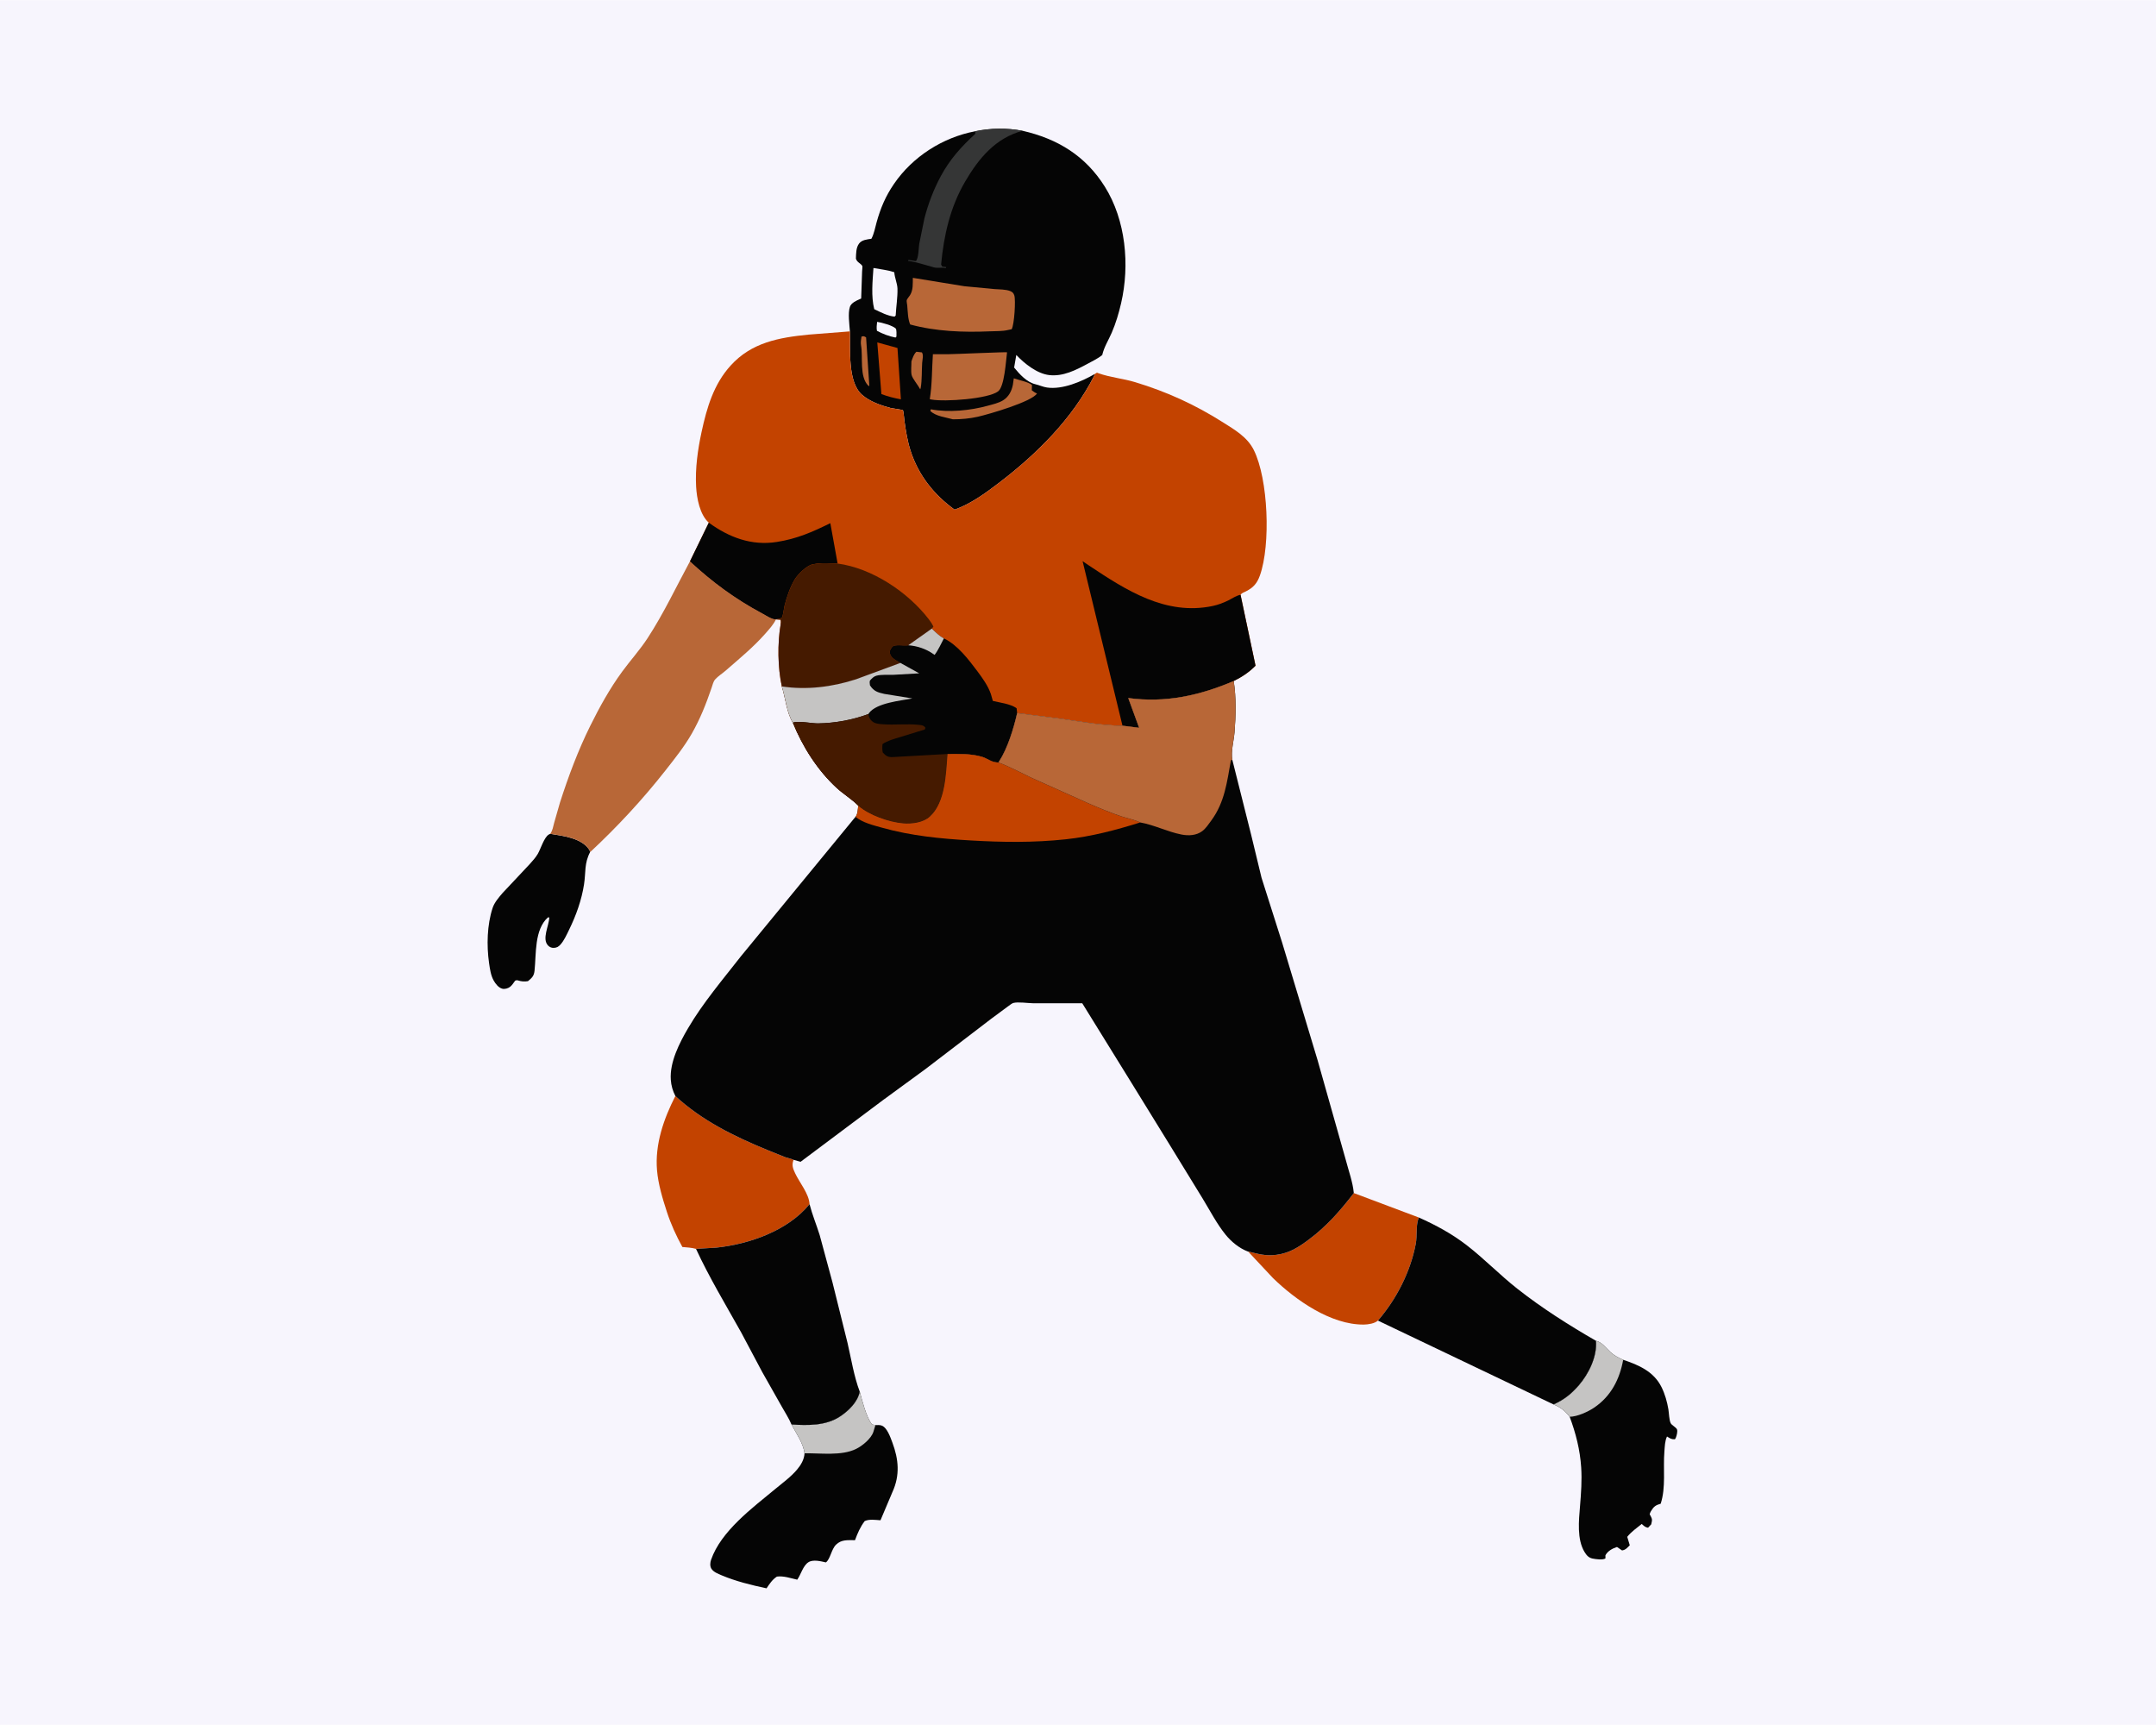 <svg version="1.1" xmlns="http://www.w3.org/2000/svg" style="display: block;" viewBox="0 0 2048 1638" width="1280" height="1024">
<path transform="translate(0,0)" fill="rgb(247,245,253)" d="M -0 -0 L 2048 0 L 2048 1638 L -0 1638 L -0 -0 z"/>
<path transform="translate(0,0)" fill="rgb(5,5,5)" d="M 522.603 791.754 C 534.412 793.668 552.207 795.648 559.517 806.558 C 560.043 807.344 560.313 808.069 560.623 808.955 C 554.865 819.799 556.559 828.159 554.79 839.69 C 552.5 854.614 547.244 869.277 540.617 882.806 C 538.345 887.443 535.936 892.952 532.5 896.818 C 530.559 899.002 528.962 899.956 526.09 900.088 C 524.031 900.183 522.18 899.432 520.722 897.977 C 514.434 891.701 521.613 878.916 521.751 871.154 L 520.5 871.131 C 507.477 882.849 509.473 905.722 507.762 921.757 C 507.225 926.797 505.34 928.555 501.5 931.714 C 497.933 932.242 495.539 932.063 492.07 931.021 C 490.706 930.612 490.645 930.83 489.337 931.24 C 487.961 933.162 486.475 935.5 484.652 936.997 C 482.747 938.562 479.414 939.533 476.998 938.838 C 473.439 937.814 470.687 934.178 468.943 931.096 C 466.197 926.242 465.347 919.959 464.561 914.501 C 462.177 897.932 462.654 878.252 467.932 862.178 C 469.656 856.93 473.848 852.133 477.378 848.002 L 503.044 820.677 C 505.809 817.601 508.681 814.482 510.797 810.909 C 513.574 806.22 516.802 795.098 521.276 792.451 C 521.706 792.197 522.161 791.987 522.603 791.754 z"/>
<path transform="translate(0,0)" fill="rgb(195,67,0)" d="M 1286 1132.97 L 1347.77 1156.19 L 1347.3 1157.41 C 1344.94 1164.03 1346.23 1173.79 1344.88 1181 C 1339.91 1207.62 1326.51 1233.71 1308.92 1254.1 C 1305.74 1256.89 1299.68 1257.83 1295.5 1257.87 C 1264.21 1258.2 1230.59 1234.52 1209.15 1213.64 L 1185.57 1188.46 C 1195.29 1190.75 1202.09 1192.97 1212.47 1191.62 C 1224.95 1190 1233.58 1184.38 1243.43 1177 C 1260.43 1164.26 1273.13 1149.72 1286 1132.97 z"/>
<path transform="translate(0,0)" fill="rgb(195,67,0)" d="M 641.538 1040.8 C 666.609 1064.01 697.311 1079.08 728.746 1091.98 L 746 1098.92 C 748.483 1099.8 751.466 1100.28 753.804 1101.4 C 751.955 1106.4 753.071 1109.39 755.302 1114.16 C 759.426 1122.98 768.527 1133.7 768.995 1143.51 C 748.585 1168.61 711.915 1181.49 680.356 1184.81 L 661.138 1185.96 C 656.921 1184.79 652.543 1184.58 648.199 1184.19 C 642.356 1173.61 637.259 1162.41 633.503 1150.91 C 629.389 1138.31 625.241 1124.57 624.113 1111.35 C 622.009 1086.7 630.45 1062.43 641.538 1040.8 z"/>
<path transform="translate(0,0)" fill="rgb(5,5,5)" d="M 1516.03 1273.28 C 1521.85 1274.58 1525.69 1280.34 1529.97 1284.2 C 1533.23 1287.15 1537.83 1289.66 1541.88 1291.34 C 1556.78 1296.29 1571.11 1302.59 1578.36 1317.42 C 1581.61 1324.05 1583.59 1331.15 1584.82 1338.41 C 1585.38 1341.78 1585.52 1348.66 1587.02 1351.56 C 1588.06 1353.58 1592.26 1355.5 1593.01 1357.5 C 1593.71 1359.33 1592.72 1363.28 1592.02 1365 C 1591.62 1365.98 1591.51 1366.08 1590.99 1366.83 C 1587.39 1366.9 1586.53 1366 1583.5 1364.18 C 1581.46 1368.42 1581.41 1373.75 1581.02 1378.43 C 1579.68 1394.52 1582.61 1412.39 1577.5 1428.02 C 1572.73 1429.35 1570.88 1430.76 1568.26 1435.08 C 1567.67 1436.05 1567.38 1436.93 1567.03 1438 C 1569.45 1442.6 1569.75 1442.64 1568.5 1447.63 L 1565.5 1450.82 C 1562.76 1450.43 1561.46 1449.02 1559.5 1447.24 C 1554.83 1451.02 1549.41 1454.76 1545.73 1459.5 L 1548.13 1467.5 C 1545.61 1469.92 1544.4 1471.79 1540.82 1472.4 L 1536 1469.12 C 1531.7 1470.5 1527.23 1472.89 1525.01 1477 L 1525.02 1480 C 1522.35 1481.68 1515.86 1480.72 1512.75 1480.1 C 1509.09 1479.36 1507.11 1477.05 1505.22 1473.97 C 1497.79 1461.87 1499.76 1443.92 1500.87 1430.37 C 1501.87 1418.08 1502.79 1405.89 1501.98 1393.56 C 1500.88 1376.8 1496.89 1361.11 1491.04 1345.45 C 1486.88 1340 1482.09 1336.23 1475.71 1333.73 C 1485.4 1329.44 1492.54 1323.86 1499.5 1315.83 C 1509.18 1304.67 1517.24 1288.32 1516.03 1273.28 z"/>
<path transform="translate(0,0)" fill="rgb(197,196,195)" d="M 1516.03 1273.28 C 1521.85 1274.58 1525.69 1280.34 1529.97 1284.2 C 1533.23 1287.15 1537.83 1289.66 1541.88 1291.34 C 1538.54 1309.7 1530.4 1325.78 1514.51 1336.63 C 1508.57 1340.69 1498.26 1345.37 1491.04 1345.45 C 1486.88 1340 1482.09 1336.23 1475.71 1333.73 C 1485.4 1329.44 1492.54 1323.86 1499.5 1315.83 C 1509.18 1304.67 1517.24 1288.32 1516.03 1273.28 z"/>
<path transform="translate(0,0)" fill="rgb(5,5,5)" d="M 816.676 1321.57 C 819.222 1330.77 822.603 1345.06 828.254 1352.73 L 831.594 1353.35 C 833.449 1353.3 835.666 1353.14 837.437 1353.77 C 842.647 1355.59 845.808 1364.95 847.61 1369.75 C 853.681 1385.9 855.015 1401.03 847.725 1416.96 L 836.387 1443.74 C 831.507 1443.46 825.938 1442.45 821.396 1444.5 C 817.148 1450.08 814.588 1456.11 812.173 1462.66 C 805.389 1462.7 799.316 1461.83 794.12 1466.96 C 789.739 1471.27 788.702 1480.63 784.54 1483.76 C 779.74 1482.69 772.293 1480.71 767.843 1483.65 C 762.692 1487.05 760.843 1495.22 757.301 1500.18 C 751.196 1498.8 744.236 1496.37 738 1497.24 C 733.612 1500.07 731.01 1504.14 728.145 1508.38 C 713.788 1505.33 698.96 1501.72 685.418 1496 C 682.098 1494.59 677.604 1492.86 675.693 1489.64 C 674.249 1487.21 674.563 1483.84 675.465 1481.24 C 684.914 1454 714.762 1431.99 736.155 1414.26 C 743.171 1408.45 751.2 1402.63 757.091 1395.65 C 760.758 1391.31 763.97 1386 764.224 1380.16 C 763.286 1371.01 756.181 1360.91 751.851 1352.78 C 767.223 1353.7 784.256 1354.11 797.708 1345.33 C 805.91 1339.99 814.705 1331.56 816.676 1321.57 z"/>
<path transform="translate(0,0)" fill="rgb(197,196,195)" d="M 816.676 1321.57 C 819.222 1330.77 822.603 1345.06 828.254 1352.73 L 831.594 1353.35 L 829.652 1359.71 C 827.611 1366.14 819.19 1373.08 813.161 1376.01 C 799.156 1382.82 779.532 1379.86 764.224 1380.16 C 763.286 1371.01 756.181 1360.91 751.851 1352.78 C 767.223 1353.7 784.256 1354.11 797.708 1345.33 C 805.91 1339.99 814.705 1331.56 816.676 1321.57 z"/>
<path transform="translate(0,0)" fill="rgb(5,5,5)" d="M 1308.92 1254.1 C 1326.51 1233.71 1339.91 1207.62 1344.88 1181 C 1346.23 1173.79 1344.94 1164.03 1347.3 1157.41 L 1347.77 1156.19 C 1363.73 1163.27 1379.23 1171.7 1393.09 1182.39 C 1409.79 1195.28 1424.56 1210.62 1441.22 1223.75 C 1464.57 1242.15 1490.28 1258.44 1516.03 1273.28 C 1517.24 1288.32 1509.18 1304.67 1499.5 1315.83 C 1492.54 1323.86 1485.4 1329.44 1475.71 1333.73 L 1308.92 1254.1 z"/>
<path transform="translate(0,0)" fill="rgb(5,5,5)" d="M 661.138 1185.96 L 680.356 1184.81 C 711.915 1181.49 748.585 1168.61 768.995 1143.51 C 771.583 1153.52 775.529 1163.02 778.616 1172.87 L 790.753 1217.7 L 805.072 1275.3 C 808.57 1290.4 811.189 1307.09 816.676 1321.57 C 814.705 1331.56 805.91 1339.99 797.708 1345.33 C 784.256 1354.11 767.223 1353.7 751.851 1352.78 C 749.376 1346.91 745.65 1341.22 742.533 1335.64 L 724.116 1303.08 L 703.967 1265.19 C 689.471 1239.31 673.585 1212.86 661.138 1185.96 z"/>
<path transform="translate(0,0)" fill="rgb(184,103,55)" d="M 522.603 791.754 C 524.894 788.912 525.475 784.697 526.427 781.223 L 531.943 762 C 539.938 737.189 549.049 712.675 560.64 689.292 C 569.504 671.41 579.134 653.939 590.933 637.8 C 598.786 627.059 607.822 617.126 615.105 605.978 C 630.318 582.69 642.193 557.378 655.405 532.961 C 676.676 552.639 698.342 568.65 723.856 582.284 C 727.471 584.216 733.124 588.132 737.099 588.087 C 734.533 593.297 730.61 597.506 726.799 601.827 C 715.566 614.562 702.098 625.59 689.325 636.751 C 686.14 639.535 682.099 641.972 679.33 645.115 C 677.572 647.11 676.795 650.612 675.942 653.103 C 670.736 668.314 665.125 682.607 657.107 696.615 C 649.983 709.062 640.889 720.412 632.051 731.664 C 610.444 759.171 586.43 785.046 560.847 808.906 L 560.623 808.955 C 560.313 808.069 560.043 807.344 559.517 806.558 C 552.207 795.648 534.412 793.668 522.603 791.754 z"/>
<path transform="translate(0,0)" fill="rgb(5,5,5)" d="M 926.216 124.491 C 941.351 121.376 956.238 121.209 971.43 124.03 C 1004.61 131.673 1031.04 147.697 1049.45 177.043 C 1069.42 208.882 1073.32 251.536 1064.96 287.748 C 1062.76 297.262 1059.94 306.797 1056.06 315.766 C 1052.92 323.019 1048.82 329.227 1047 337.046 C 1042.84 340.361 1038 342.679 1033.33 345.2 C 1022.1 351.259 1009.83 357.582 996.646 356.049 C 985.117 354.707 973.071 345.123 965.382 336.929 L 963.33 348.901 C 968.559 355.28 975.349 362.843 983.629 364.773 C 987.303 365.63 990.719 367.294 994.5 367.855 C 1009.21 370.035 1027.33 362.281 1039.72 355.142 C 1039.55 356.405 1039.71 356.069 1039.21 357.067 C 1018.51 397.648 984.681 431.184 948.81 458.507 C 935.97 468.286 922.12 478.432 906.775 483.868 C 887.093 469.626 872.349 451.08 864.875 427.725 C 862.015 418.788 860.559 409.652 859.24 400.387 C 859.054 399.075 858.226 389.941 857.695 389.403 C 857.234 388.937 847.579 387.72 846.073 387.324 C 836.79 384.886 825.94 381.131 818.678 374.608 C 804.946 362.274 807.937 331.687 807.334 314.545 C 806.886 307.971 805.3 297.499 807.329 291.265 C 808.567 287.46 813.576 285.27 816.955 283.81 L 818.038 283.353 L 818.908 257.706 C 818.937 257.078 819.366 252.779 819.148 252.436 C 817.351 249.611 814.276 249.253 813.041 245.5 C 813.206 240.75 813.078 235.031 816.079 231.068 C 818.732 227.564 823.704 227.204 827.738 226.585 C 830.268 221.947 831.277 216.036 832.694 210.933 C 836.444 197.425 841.178 186.203 849.168 174.518 C 866.935 148.534 895.481 130.356 926.216 124.491 z"/>
<path transform="translate(0,0)" fill="rgb(247,245,253)" d="M 833.175 305.5 C 837.296 306.039 847.745 308.913 850.765 311.72 C 851.915 312.788 851.514 317.77 851.546 319.5 L 850.662 320.401 C 844.505 319.232 838.545 316.946 833.016 314 C 832.436 311.179 832.898 308.337 833.175 305.5 z"/>
<path transform="translate(0,0)" fill="rgb(184,103,55)" d="M 818.326 319.5 C 820.736 318.935 820.565 318.986 822.703 320.262 L 825.802 366.5 L 824.794 366.128 C 816.158 357.353 819.931 339.266 817.94 327.967 C 817.422 325.026 817.894 322.43 818.326 319.5 z"/>
<path transform="translate(0,0)" fill="rgb(184,103,55)" d="M 865.759 343.055 C 866.987 339.688 867.841 336.428 870.5 333.896 L 875.717 334.5 C 877.479 337.008 876.172 341.399 875.969 344.5 C 875.476 352.017 875.889 360.519 874.633 367.888 C 874.498 368.681 874.389 368.887 874.131 369.551 C 872.218 365.836 866.813 359.499 865.978 356.044 C 865.129 352.526 865.823 346.813 865.759 343.055 z"/>
<path transform="translate(0,0)" fill="rgb(247,245,253)" d="M 829.704 254.345 C 836.198 255.522 843.215 256.283 849.479 258.338 C 849.86 263.643 852.387 269.105 852.518 273.941 C 852.74 282.14 851.236 291.192 850.819 299.5 L 849.741 300.535 C 843.322 299.927 836.229 296.238 830.453 293.457 C 827.361 281.291 828.856 266.825 829.704 254.345 z"/>
<path transform="translate(0,0)" fill="rgb(195,67,0)" d="M 833.333 325.023 L 852.523 330.326 L 855.769 379.086 C 849.302 377.889 843.395 376.438 837.246 374.09 L 833.333 325.023 z"/>
<path transform="translate(0,0)" fill="rgb(184,103,55)" d="M 884.216 388.55 C 901.23 391.826 921.75 389.703 938.338 385.147 C 943.063 383.85 948.669 382.619 952.865 379.997 C 958.252 376.631 961.051 371.101 962.181 365.038 L 963.011 359.121 C 967.583 360.824 976.955 362.461 980.29 365.5 L 980.102 370.5 C 981.683 371.642 983.181 372.904 985.063 373.5 C 980.187 381.388 939.394 393.238 928.896 395.609 C 921.138 397.36 913.122 398.071 905.185 398.066 C 898.449 396.129 888.793 395.221 883.727 390.117 L 884.216 388.55 z"/>
<path transform="translate(0,0)" fill="rgb(184,103,55)" d="M 900.197 336.239 C 906.945 336.19 955.86 333.997 956.603 334.401 C 955.508 342.66 954.2 366.823 948.139 371.497 C 938.829 378.677 897.295 381.583 884.99 379.302 L 883.197 378.915 C 885.497 365.212 885.2 350.177 886.162 336.23 L 900.197 336.239 z"/>
<path transform="translate(0,0)" fill="rgb(53,54,54)" d="M 926.216 124.491 C 941.351 121.376 956.238 121.209 971.43 124.03 C 945.907 130.663 929.71 150.152 916.828 172.194 C 902.587 196.563 896.586 223.207 893.959 251 L 895 252.994 L 898.774 253.5 L 898.296 254.5 L 897.439 254.285 C 893.897 253.659 890.678 254.699 887.047 253.725 C 879.213 251.624 870.495 248.607 862.557 247.541 L 863 246.641 L 870 247.782 C 872.685 244.94 872.555 235.5 873.184 231.464 L 878.075 207.387 C 881.606 193.56 886.849 179.802 893.599 167.232 C 902.3 151.029 913.085 139.152 926.5 126.837 L 926.216 124.491 z"/>
<path transform="translate(0,0)" fill="rgb(184,103,55)" d="M 867.112 263.693 L 916 271.649 L 944.483 274.356 C 949.154 274.705 955.202 274.546 959.565 276.241 C 961.68 277.062 962.783 278.171 963.5 280.345 C 964.933 284.687 963.536 308.075 961 312.5 L 957.5 313.224 C 952.186 314.529 945.596 314.251 940.106 314.496 C 915.195 315.607 888.762 314.588 864.586 307.99 C 862.322 302.816 862.311 295.442 861.775 289.785 C 861.669 288.666 861.028 285.804 861.317 284.848 C 861.676 283.66 863.687 281.378 864.422 280.196 C 867.537 275.177 867.001 269.422 867.112 263.693 z"/>
<path transform="translate(0,0)" fill="rgb(195,67,0)" d="M 807.334 314.545 C 807.937 331.687 804.946 362.274 818.678 374.608 C 825.94 381.131 836.79 384.886 846.073 387.324 C 847.579 387.72 857.234 388.937 857.695 389.403 C 858.226 389.941 859.054 399.075 859.24 400.387 C 860.559 409.652 862.015 418.788 864.875 427.725 C 872.349 451.08 887.093 469.626 906.775 483.868 C 922.12 478.432 935.97 468.286 948.81 458.507 C 984.681 431.184 1018.51 397.648 1039.21 357.067 C 1039.71 356.069 1039.55 356.405 1039.72 355.142 L 1042 353.757 L 1043.49 354.313 C 1054.51 358.26 1066.94 359.338 1078.26 362.769 C 1108.3 371.875 1135.01 384.04 1161.48 400.788 C 1172.84 407.976 1184.8 414.799 1190.99 427.222 C 1204.76 454.863 1207.16 517.123 1196.82 546.331 C 1194.19 553.755 1190.62 557.901 1183.56 561.454 C 1181.64 562.423 1179.64 562.923 1178.4 564.729 L 1192.63 632.084 C 1186.56 638.288 1179.67 642.816 1171.9 646.632 C 1139.33 660.481 1107.17 667.559 1071.72 662.791 L 1082.05 691.041 L 1066.26 689.062 C 1046.74 688.969 1026.69 685.126 1007.39 682.425 L 966.2 677.066 C 962.912 691.57 957.174 710.493 949.063 722.969 L 948.407 724.01 L 947.678 723.991 L 946.475 723.878 C 941.318 723.417 937.723 720.067 932.927 718.646 C 922.211 715.471 911.122 715.916 900.071 715.932 C 898.492 734.642 898.223 761.73 883.254 775.394 C 876.943 781.154 866.179 782.485 858 781.811 C 844.483 780.697 825.364 774.016 815.234 764.967 C 809.205 758.841 801.287 754.101 794.884 748.239 C 776.693 731.584 762.364 708.971 753.171 686.233 L 753.109 686.249 C 747.172 676.184 746.191 662.9 742.66 651.755 C 738.774 633.719 738.47 611.208 741.508 593.018 C 741.789 591.334 741.855 590.132 741.5 588.421 L 737.099 588.087 C 733.124 588.132 727.471 584.216 723.856 582.284 C 698.342 568.65 676.676 552.639 655.405 532.961 L 673.294 496.234 C 664.687 488.639 661.866 472.858 661.254 462.073 C 660.276 444.852 662.808 426.809 666.44 410.017 C 671.409 387.044 677.88 364.807 694.067 346.97 C 713.995 325.011 739.912 320.434 768.055 317.62 L 807.334 314.545 z"/>
<path transform="translate(0,0)" fill="rgb(5,5,5)" d="M 673.294 496.234 C 692.516 510.214 713.809 518.346 737.934 514.543 C 757.103 511.522 771.472 505.178 788.738 496.713 L 795.661 535.051 C 788.208 534.903 780.229 534.107 772.923 535.656 L 771.852 535.848 C 766.266 536.991 757.984 545.164 755.088 549.901 C 750.56 557.308 747.258 567.013 745.176 575.419 C 744.7 577.342 743.711 585.412 742.748 586.5 C 742.584 586.686 740.508 587.442 740.5 587.444 L 737.421 587.944 L 737.099 588.087 C 733.124 588.132 727.471 584.216 723.856 582.284 C 698.342 568.65 676.676 552.639 655.405 532.961 L 673.294 496.234 z"/>
<path transform="translate(0,0)" fill="rgb(69,26,0)" d="M 795.661 535.051 C 828.259 539.4 862.451 562.097 882.36 588.091 C 884.066 590.319 885.494 592.429 886.65 595 L 885.141 596.857 L 862.758 612.682 L 861.998 612.775 C 858.015 613.218 851.039 611.7 847.805 613.805 C 846.109 616.164 844.78 617.543 845.417 620.671 C 846.264 624.831 851.979 627.488 855.304 629.437 L 813 645.03 C 790.553 652.287 766.108 655.371 742.66 651.755 C 738.774 633.719 738.47 611.208 741.508 593.018 C 741.789 591.334 741.855 590.132 741.5 588.421 L 737.099 588.087 L 737.421 587.944 L 740.5 587.444 C 740.508 587.442 742.584 586.686 742.748 586.5 C 743.711 585.412 744.7 577.342 745.176 575.419 C 747.258 567.013 750.56 557.308 755.088 549.901 C 757.984 545.164 766.266 536.991 771.852 535.848 L 772.923 535.656 C 780.229 534.107 788.208 534.903 795.661 535.051 z"/>
<path transform="translate(0,0)" fill="rgb(5,5,5)" d="M 1066.26 689.062 L 1028.37 532.815 L 1034.39 536.893 C 1069.68 560.417 1107.36 584.732 1151.87 575.378 C 1157.12 574.275 1162.2 572.34 1167 569.955 C 1170.84 568.046 1174.13 565.582 1178.4 564.729 L 1192.63 632.084 C 1186.56 638.288 1179.67 642.816 1171.9 646.632 C 1139.33 660.481 1107.17 667.559 1071.72 662.791 L 1082.05 691.041 L 1066.26 689.062 z"/>
<path transform="translate(0,0)" fill="rgb(5,5,5)" d="M 885.141 596.857 C 888.727 600.255 892.148 603.891 896.609 606.128 C 909.653 612.449 919.929 626.034 928.523 637.489 C 933.332 643.899 938.615 651.32 941.23 658.966 L 943.114 665.552 C 949.91 667.179 960.012 668.333 965.69 672.5 L 966.2 677.066 C 962.912 691.57 957.174 710.493 949.063 722.969 L 948.407 724.01 L 947.678 723.991 L 946.475 723.878 C 941.318 723.417 937.723 720.067 932.927 718.646 C 922.211 715.471 911.122 715.916 900.071 715.932 C 898.492 734.642 898.223 761.73 883.254 775.394 C 876.943 781.154 866.179 782.485 858 781.811 C 844.483 780.697 825.364 774.016 815.234 764.967 C 809.205 758.841 801.287 754.101 794.884 748.239 C 776.693 731.584 762.364 708.971 753.171 686.233 L 753.109 686.249 C 747.172 676.184 746.191 662.9 742.66 651.755 C 766.108 655.371 790.553 652.287 813 645.03 L 855.304 629.437 C 851.979 627.488 846.264 624.831 845.417 620.671 C 844.78 617.543 846.109 616.164 847.805 613.805 C 851.039 611.7 858.015 613.218 861.998 612.775 L 862.758 612.682 L 885.141 596.857 z"/>
<path transform="translate(0,0)" fill="rgb(197,196,195)" d="M 885.141 596.857 C 888.727 600.255 892.148 603.891 896.609 606.128 C 893.874 611.289 891.322 617.222 887.768 621.832 L 886.488 620.927 C 879.573 616.084 871.222 613.256 862.758 612.682 L 885.141 596.857 z"/>
<path transform="translate(0,0)" fill="rgb(197,196,195)" d="M 742.66 651.755 C 766.108 655.371 790.553 652.287 813 645.03 L 855.304 629.437 L 873.174 639.332 L 848.01 640.764 C 843.257 640.89 837.01 640.333 832.45 641.598 C 830.1 642.249 828.276 644.071 826.692 645.828 C 825.662 646.97 826.277 649.174 826.374 650.696 C 829.948 656.32 833.772 657.477 839.981 658.861 L 866.688 663.181 C 855.414 665.332 832.804 667.372 825.513 677 L 824.856 678.003 C 809.714 683.638 793.163 686.635 777 686.883 C 771.313 686.97 757.639 684.123 753.171 686.233 L 753.109 686.249 C 747.172 676.184 746.191 662.9 742.66 651.755 z"/>
<path transform="translate(0,0)" fill="rgb(69,26,0)" d="M 824.856 678.003 C 825.346 681.189 826.333 683.148 828.901 685.217 C 831.378 687.213 835.463 687.462 838.549 687.696 C 849.883 688.558 861.588 687.043 872.85 688.265 C 875.659 688.569 877.348 688.673 879.067 691 L 878.5 692.668 L 854.998 699.888 C 849.414 701.613 843.182 703.18 838.325 706.5 C 838.004 709.41 837.952 711.626 838.549 714.5 C 841.27 717.388 842.761 718.787 846.952 718.929 L 900.071 715.932 C 898.492 734.642 898.223 761.73 883.254 775.394 C 876.943 781.154 866.179 782.485 858 781.811 C 844.483 780.697 825.364 774.016 815.234 764.967 C 809.205 758.841 801.287 754.101 794.884 748.239 C 776.693 731.584 762.364 708.971 753.171 686.233 C 757.639 684.123 771.313 686.97 777 686.883 C 793.163 686.635 809.714 683.638 824.856 678.003 z"/>
<path transform="translate(0,0)" fill="rgb(5,5,5)" d="M 1066.26 689.062 L 1082.05 691.041 L 1071.72 662.791 C 1107.17 667.559 1139.33 660.481 1171.9 646.632 C 1174.36 662.397 1173.98 679.655 1172.66 695.5 C 1171.99 703.492 1169.16 713.561 1170.58 721.399 L 1188.48 792.689 L 1198.35 833.5 L 1217.91 895.071 L 1251.62 1006.87 L 1278.31 1101.28 C 1280.96 1111.52 1285.02 1122.46 1286 1132.97 C 1273.13 1149.72 1260.43 1164.26 1243.43 1177 C 1233.58 1184.38 1224.95 1190 1212.47 1191.62 C 1202.09 1192.97 1195.29 1190.75 1185.57 1188.46 L 1185.05 1188.37 C 1177.14 1185.33 1169.6 1179.15 1164.31 1172.64 C 1155.83 1162.22 1149.31 1149.48 1142.3 1138.01 L 1111.83 1088.33 L 1074.71 1028.13 L 1028.04 952.695 L 981.361 952.691 C 976.411 952.613 966.988 951.203 962.497 952.422 C 961.1 952.801 958.354 955.091 957.071 955.956 L 941.651 967.366 L 879.072 1015.22 L 838.746 1044.69 L 760.5 1103.26 L 753.804 1101.4 C 751.466 1100.28 748.483 1099.8 746 1098.92 L 728.746 1091.98 C 697.311 1079.08 666.609 1064.01 641.538 1040.8 C 638.997 1035.78 637.587 1030.98 637.198 1025.32 C 636.055 1008.69 645.335 990.508 653.5 976.555 C 667.689 952.309 686.694 930.026 703.938 907.904 L 812.625 775.62 C 814.903 772.993 814.827 768.336 815.234 764.967 C 825.364 774.016 844.483 780.697 858 781.811 C 866.179 782.485 876.943 781.154 883.254 775.394 C 898.223 761.73 898.492 734.642 900.071 715.932 C 911.122 715.916 922.211 715.471 932.927 718.646 C 937.723 720.067 941.318 723.417 946.475 723.878 L 947.678 723.991 L 948.407 724.01 L 949.063 722.969 C 957.174 710.493 962.912 691.57 966.2 677.066 L 1007.39 682.425 C 1026.69 685.126 1046.74 688.969 1066.26 689.062 z"/>
<path transform="translate(0,0)" fill="rgb(195,67,0)" d="M 900.071 715.932 C 911.122 715.916 922.211 715.471 932.927 718.646 C 937.723 720.067 941.318 723.417 946.475 723.878 L 947.678 723.991 L 948.407 724.01 C 959.594 728.135 969.725 733.767 980.467 738.824 L 1035.13 763.343 C 1044.66 767.46 1054.68 771.646 1064.5 774.966 C 1070.59 777.024 1077.29 778.19 1083.1 780.96 C 1059.84 788.248 1036.61 794.377 1012.33 796.972 C 982.023 800.211 952.521 799.825 922.168 798.064 C 893.55 796.404 865.471 793.694 837.784 785.922 C 829.277 783.534 819.623 781.264 812.625 775.62 C 814.903 772.993 814.827 768.336 815.234 764.967 C 825.364 774.016 844.483 780.697 858 781.811 C 866.179 782.485 876.943 781.154 883.254 775.394 C 898.223 761.73 898.492 734.642 900.071 715.932 z"/>
<path transform="translate(0,0)" fill="rgb(184,103,55)" d="M 1066.26 689.062 L 1082.05 691.041 L 1071.72 662.791 C 1107.17 667.559 1139.33 660.481 1171.9 646.632 C 1174.36 662.397 1173.98 679.655 1172.66 695.5 C 1171.99 703.492 1169.16 713.561 1170.58 721.399 L 1169.24 722 C 1165.52 742.614 1163.4 761.778 1150.58 779.19 C 1148.07 782.593 1145.38 786.718 1141.98 789.237 C 1136.36 793.386 1129.1 793.736 1122.45 792.461 C 1109.09 789.897 1096.41 783.275 1083.1 780.96 C 1077.29 778.19 1070.59 777.024 1064.5 774.966 C 1054.68 771.646 1044.66 767.46 1035.13 763.343 L 980.467 738.824 C 969.725 733.767 959.594 728.135 948.407 724.01 L 949.063 722.969 C 957.174 710.493 962.912 691.57 966.2 677.066 L 1007.39 682.425 C 1026.69 685.126 1046.74 688.969 1066.26 689.062 z"/>
</svg>